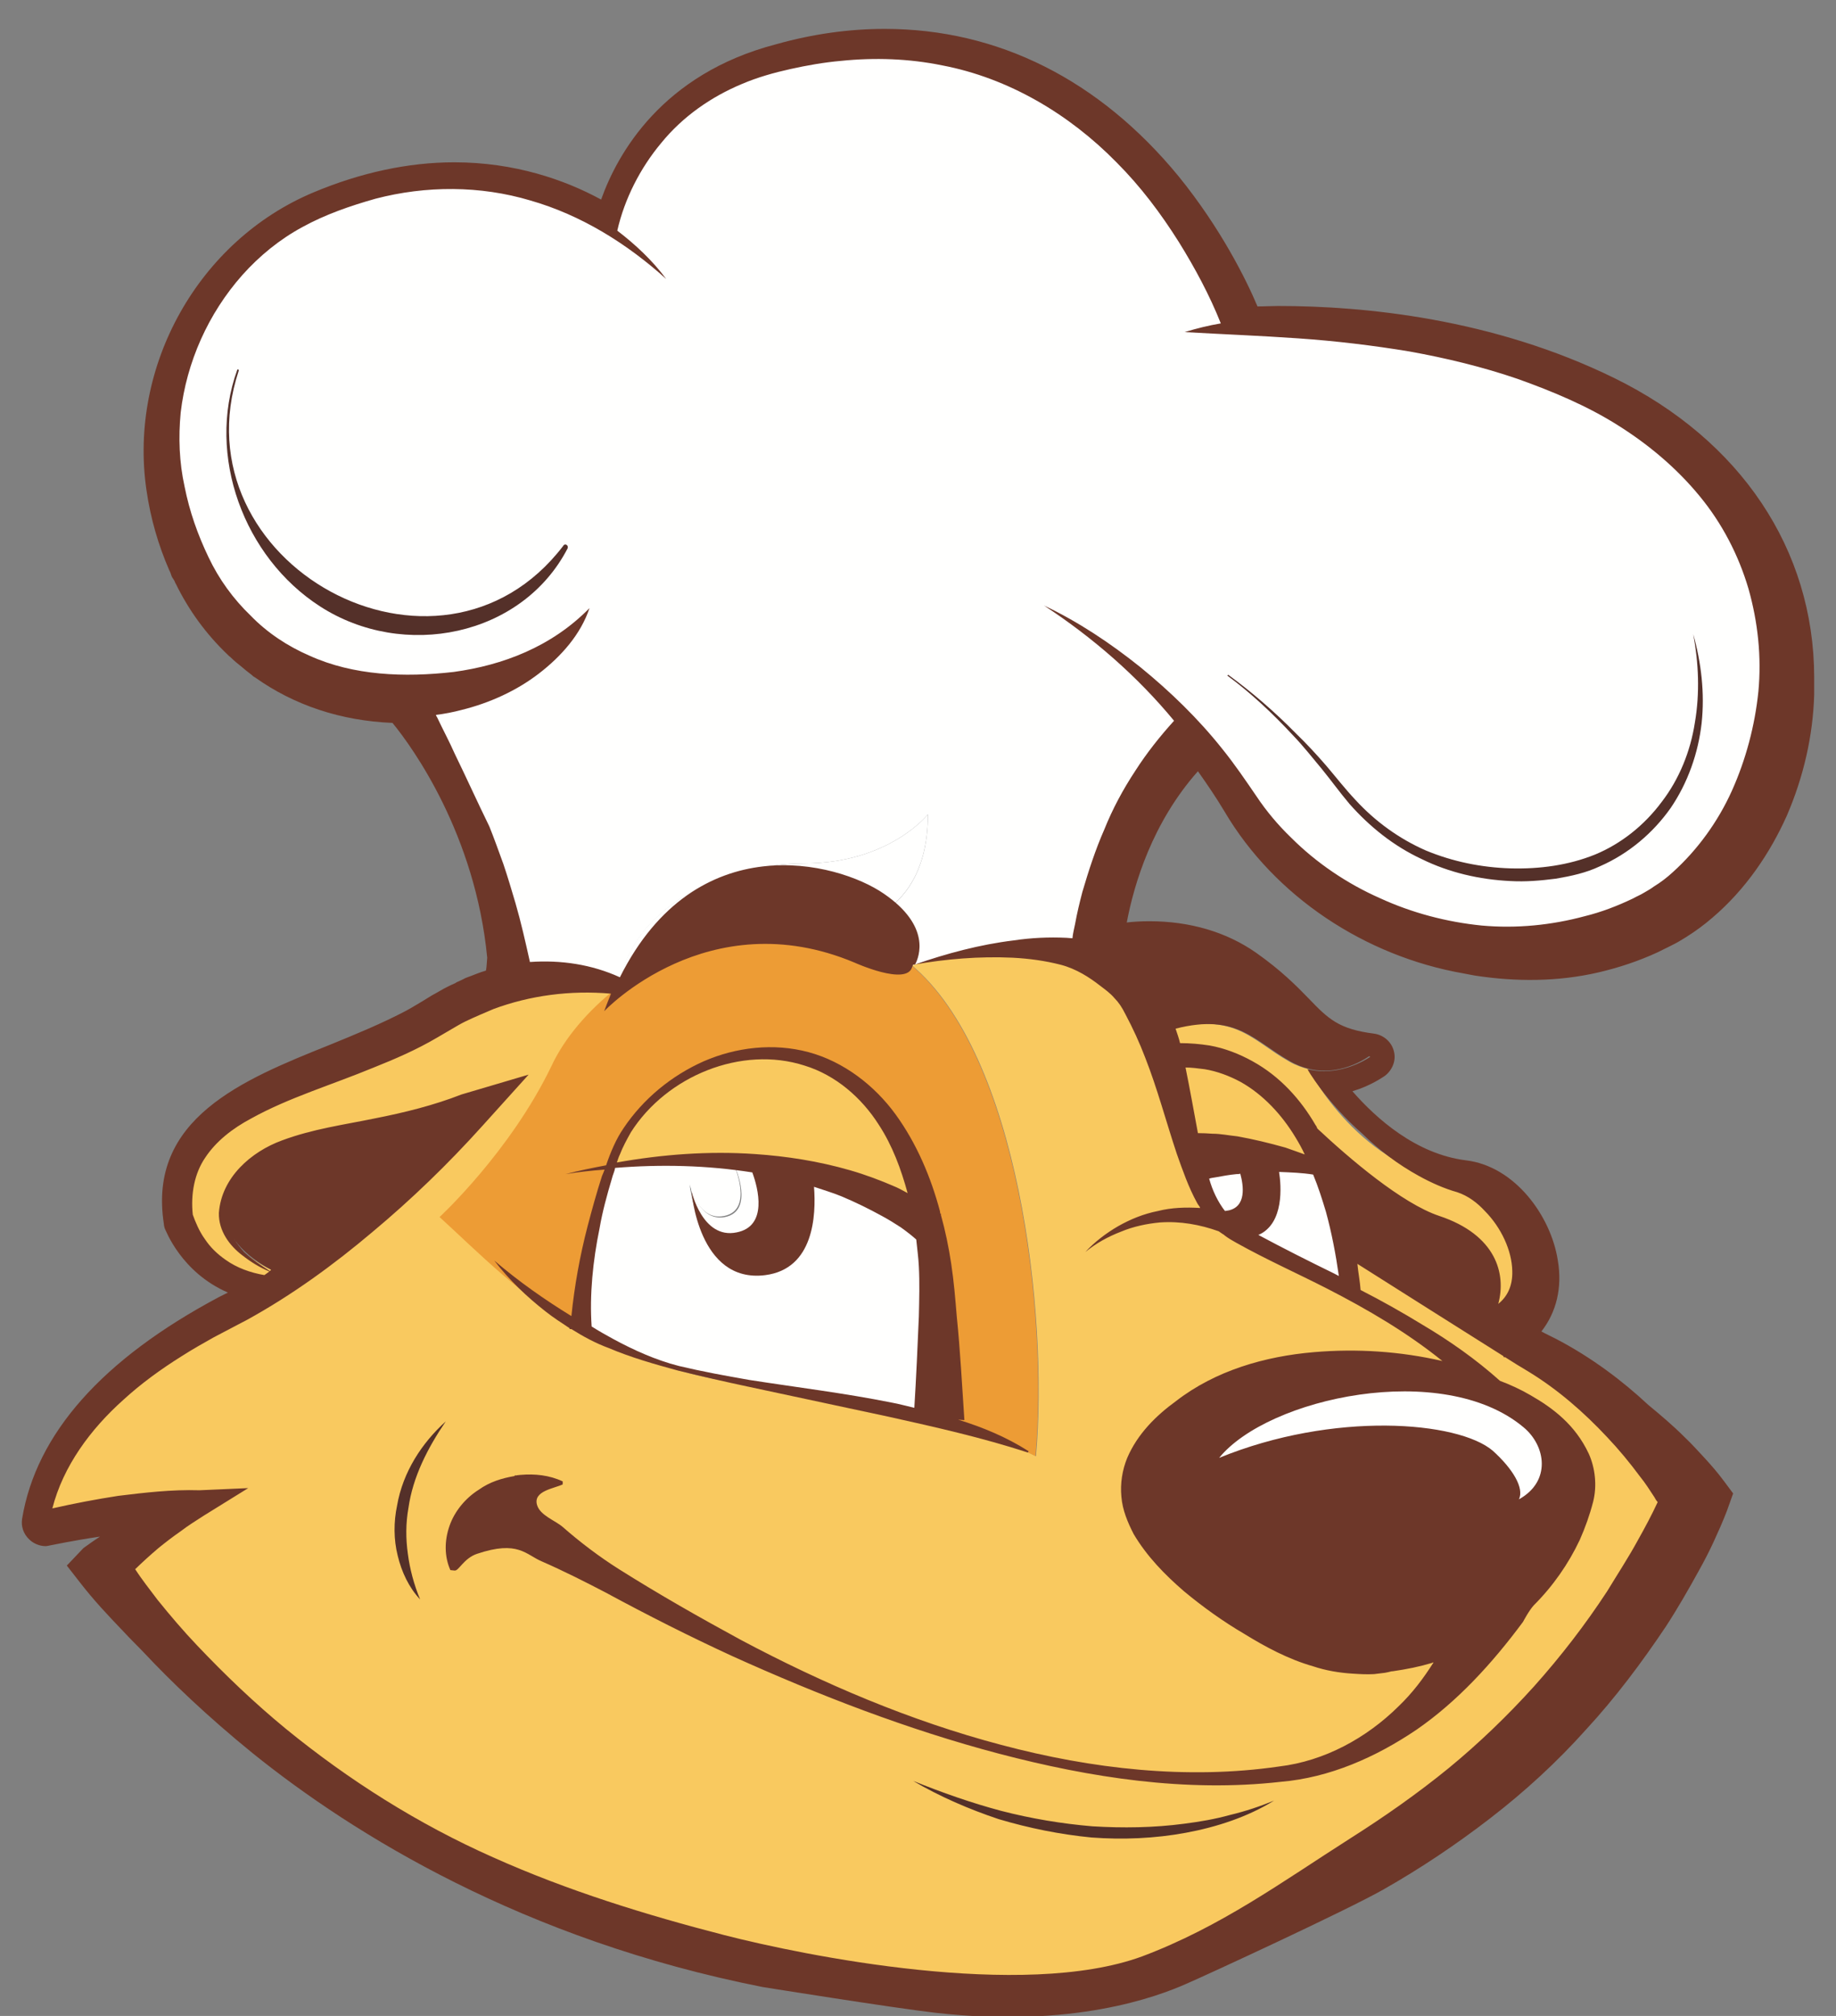 <?xml version="1.0" encoding="UTF-8"?> <svg xmlns="http://www.w3.org/2000/svg" xmlns:xlink="http://www.w3.org/1999/xlink" width="41px" height="45px" viewBox="0 0 41 45"><rect x="0" y="0" width="41" height="45" fill="#808080" stroke="none"/> <!-- Generator: Sketch 52.6 (67491) - http://www.bohemiancoding.com/sketch --> <title>Group</title> <desc>Created with Sketch.</desc> <g id="Page-1" stroke="none" stroke-width="1" fill="none" fill-rule="evenodd"> <g id="320-/-Карточка-сета-3" transform="translate(-10, -10)"> <g id="Group-13"> <g id="Group" transform="translate(10, 10)"> <path d="M35.105,33.42 C35.371,32.553 34.633,31.72 33.438,31.147 L33.438,31.137 C31.517,30.192 28.399,29.932 26.491,31.276 C23.404,33.448 26.622,35.481 28.332,36.344 C30.042,37.206 31.025,36.806 31.025,36.806 C31.025,36.806 32.21,36.648 33.337,35.862 C34.05,35.357 34.754,34.586 35.105,33.42 M34.382,30.293 C36.545,31.416 37.869,33.448 37.869,33.448 C37.869,33.448 36.434,37.138 32.874,39.961 C29.7,42.485 26.54,43.493 24.227,44.648 L23.554,44.446 L17.273,43.872 L17.283,43.834 C6.868,41.912 2.243,34.975 2.243,34.975 C3.101,34.152 4.416,33.56 4.416,33.56 C3.039,33.448 0.904,33.911 0.904,33.911 C1.115,32.553 2.132,30.886 5.027,29.349 C5.499,29.105 5.972,28.815 6.414,28.501 C8.679,26.926 10.428,24.836 10.428,24.836 C8.014,25.636 6.127,25.153 5.211,26.454 C4.286,27.769 6.414,28.501 6.414,28.501 C4.575,28.594 4.064,27.157 4.064,27.157 C3.62,24.403 7.441,24.089 9.633,22.692 C10.225,22.313 10.798,22.091 11.324,21.969 C12.759,21.638 13.823,22.037 13.823,22.037 C13.149,22.562 12.629,23.184 12.345,23.796 C11.425,25.727 9.844,27.167 9.844,27.167 C10.716,27.972 11.641,28.916 12.942,29.668 C14.064,30.312 15.475,30.824 17.392,30.978 C18.771,31.098 19.979,31.377 20.942,31.662 C22.301,32.081 23.135,32.504 23.135,32.504 C23.414,29.315 22.749,23.545 20.351,21.537 C20.351,21.537 22.811,20.814 24.391,21.406 C24.836,21.575 25.206,21.84 25.437,22.259 C25.668,22.683 25.846,23.126 25.986,23.578 C26.223,24.359 26.372,25.153 26.583,25.829 C26.694,26.224 26.825,26.585 27.002,26.884 C26.8,26.695 26.723,26.373 26.723,26.373 C26.723,26.373 26.825,27.779 27.836,27.65 C28.424,27.972 29.276,28.362 30.183,28.844 C30.153,28.555 30.119,28.271 30.071,28.011 C30.129,28.039 31.626,28.853 33.375,29.768 C33.698,29.942 34.039,30.13 34.382,30.293" id="Fill-1" fill="#F9C95F"></path> <path d="M35.702,8.858 C41.83,11.873 40.311,18.853 36.887,20.564 C33.467,22.278 29.387,20.693 27.677,17.807 C27.364,17.284 27.032,16.811 26.67,16.387 L26.622,16.42 C24.83,18.107 24.488,20.428 24.411,21.186 C24.391,21.344 24.391,21.425 24.391,21.425 C22.822,20.824 20.35,21.555 20.35,21.555 C20.11,21.353 19.855,21.195 19.594,21.084 C19.242,20.925 18.882,20.814 18.521,20.752 C18.631,20.752 20.722,20.693 20.722,18.179 C20.722,18.179 19.855,19.272 17.965,19.272 C16.078,19.272 14.046,20.327 13.834,22.037 C13.834,22.037 12.759,21.638 11.324,21.969 C11.231,18.059 8.891,15.544 8.891,15.544 C6.338,15.544 4.132,13.925 3.679,10.761 C3.327,8.339 4.696,5.693 7.079,4.687 C10.086,3.429 12.345,4.306 13.626,5.159 C13.626,5.159 14.064,2.244 17.354,1.392 C24.854,-0.541 27.628,7.293 27.628,7.293 C29.335,7.23 32.624,7.341 35.702,8.858" id="Fill-3" fill="#FFFFFE"></path> <path d="M32.561,26.373 C33.9,26.541 35.018,28.984 33.356,29.769 C31.609,28.863 30.109,28.048 30.052,28.011 L30.042,28.011 C29.917,27.255 29.729,26.613 29.516,26.088 C28.28,23.025 25.968,23.588 25.968,23.588 C25.827,23.135 25.649,22.683 25.418,22.269 C25.187,21.85 24.82,21.585 24.373,21.416 C24.373,21.416 24.382,21.324 24.391,21.175 L24.45,21.185 C25.283,21.416 25.866,23.053 25.866,23.053 C27.547,22.51 27.908,23.203 28.795,23.699 C28.944,23.785 29.084,23.829 29.224,23.867 C29.257,23.93 30.38,26.108 32.561,26.373" id="Fill-5" fill="#F9C95F"></path> <path d="M30.062,28.021 C30.11,28.28 30.148,28.564 30.173,28.853 C29.267,28.382 28.419,27.981 27.825,27.659 C28.843,27.529 28.53,26.06 28.53,26.06 L27.596,26.002 C27.596,26.002 27.989,26.893 27.398,27.013 C27.234,27.047 27.084,26.995 26.993,26.893 C26.815,26.593 26.685,26.242 26.574,25.838 C26.574,25.838 27.769,25.587 29.526,26.088 C29.749,26.613 29.931,27.255 30.062,28.021" id="Fill-7" fill="#FFFFFE"></path> <path d="M28.53,26.059 C28.53,26.059 28.843,27.528 27.826,27.659 C27.73,27.606 27.639,27.558 27.557,27.5 C27.315,27.364 27.133,27.149 26.983,26.893 C27.085,26.985 27.225,27.047 27.388,27.012 C27.98,26.893 27.585,26.002 27.585,26.002 L28.53,26.059 Z" id="Fill-9" fill="#FFFFFE"></path> <path d="M27.835,27.669 C26.824,27.798 26.724,26.392 26.724,26.392 C26.724,26.392 26.8,26.724 27.002,26.902 C27.147,27.157 27.336,27.364 27.576,27.51 C27.648,27.558 27.74,27.606 27.835,27.669" id="Fill-11" fill="#F9C95F"></path> <path d="M29.536,26.088 C27.769,25.588 26.584,25.847 26.584,25.847 C26.382,25.164 26.232,24.374 25.986,23.598 C25.986,23.589 28.298,23.035 29.536,26.088" id="Fill-13" fill="#F9C95F"></path> <path d="M20.341,21.536 C22.739,23.545 23.404,29.316 23.125,32.504 C23.125,32.504 22.291,32.081 20.934,31.662 C20.934,31.459 20.952,29.027 20.841,28.169 C20.812,27.89 20.779,27.629 20.721,27.389 C19.637,21.83 14.637,23.106 13.644,25.891 C13.626,25.938 13.611,25.987 13.592,26.03 C12.918,27.991 12.918,29.638 12.918,29.668 C11.603,28.916 10.698,27.972 9.816,27.167 C9.816,27.167 11.39,25.717 12.315,23.796 C12.6,23.184 13.121,22.562 13.794,22.037 C13.794,22.037 13.804,22.028 13.813,22.018 C14.869,21.195 16.299,20.592 17.798,20.669 C17.855,20.669 17.927,20.675 17.986,20.675 C18.149,20.693 18.317,20.713 18.481,20.741 L18.491,20.741 C18.852,20.795 19.213,20.915 19.565,21.074 C19.855,21.175 20.11,21.344 20.341,21.536" id="Fill-15" fill="#ED9C35"></path> <path d="M16.661,27.871 C17.788,27.726 17.445,26.079 17.445,26.079 L16.395,26.012 C16.395,26.012 16.838,27.013 16.169,27.144 C15.582,27.264 15.403,26.439 15.403,26.439 C15.403,26.439 15.534,28.02 16.661,27.871 M20.851,28.17 C20.953,29.027 20.943,31.469 20.943,31.662 C19.979,31.377 18.771,31.088 17.392,30.978 C15.476,30.814 14.064,30.303 12.941,29.668 C12.941,29.638 12.941,27.991 13.621,26.03 C18.458,25.385 20.74,27.389 20.74,27.389 C20.779,27.63 20.823,27.89 20.851,28.17" id="Fill-17" fill="#FFFFFE"></path> <path d="M17.965,19.272 C19.855,19.272 20.722,18.179 20.722,18.179 C20.722,20.693 18.621,20.751 18.52,20.751 L18.511,20.751 C18.347,20.723 18.177,20.693 18.013,20.683 C17.957,20.683 17.884,20.674 17.826,20.674 C16.338,20.611 14.903,21.213 13.843,22.028 L13.824,22.047 C14.036,20.318 16.078,19.272 17.965,19.272" id="Fill-19" fill="#FFFFFE"></path> <path d="M18.005,20.67 C18.168,20.683 18.337,20.703 18.501,20.731 C18.337,20.703 18.168,20.674 18.005,20.67" id="Fill-21" fill="#543029"></path> <path d="M17.455,26.088 C17.455,26.088 17.806,27.73 16.671,27.88 C15.534,28.029 15.423,26.455 15.423,26.455 C15.423,26.455 15.595,27.278 16.189,27.167 C16.859,27.033 16.411,26.04 16.411,26.04 L17.455,26.088 Z" id="Fill-23" fill="#FFFFFE"></path> <path d="M13.664,25.881 C14.648,23.102 19.656,21.825 20.74,27.38 C20.74,27.38 18.457,25.365 13.621,26.022 C13.626,25.977 13.645,25.938 13.664,25.881" id="Fill-25" fill="#F9C95F"></path> <path d="M6.025,28.372 C5.823,28.241 5.629,28.112 5.451,27.948 C5.36,27.851 5.287,27.75 5.22,27.65 C5.239,27.687 5.277,27.726 5.298,27.75 C5.298,27.76 5.303,27.76 5.303,27.76 C5.509,28.01 5.803,28.212 6.053,28.342 C6.053,28.352 6.035,28.362 6.025,28.372 M16.179,43.197 C14.425,42.745 12.677,42.206 11.01,41.459 C9.339,40.718 7.792,39.74 6.386,38.593 C5.682,38.015 5.028,37.389 4.406,36.734 C4.093,36.406 3.794,36.054 3.519,35.713 C3.352,35.49 3.168,35.26 3.019,35.028 C3.188,34.864 3.352,34.715 3.539,34.556 C3.693,34.431 3.863,34.3 4.035,34.181 C4.204,34.05 4.387,33.94 4.555,33.83 L5.543,33.218 L4.454,33.266 C3.832,33.247 3.23,33.319 2.639,33.391 C2.142,33.468 1.661,33.559 1.169,33.671 C1.411,32.726 2.022,31.902 2.754,31.248 C3.149,30.886 3.593,30.563 4.064,30.269 C4.295,30.121 4.527,29.99 4.777,29.85 L5.52,29.46 C6.526,28.906 7.45,28.233 8.318,27.5 C9.189,26.773 10.003,25.987 10.779,25.125 L11.805,23.988 L10.306,24.431 C9.69,24.672 9.03,24.836 8.366,24.966 C7.691,25.106 6.989,25.198 6.294,25.458 C5.611,25.708 4.946,26.281 4.888,27.075 C4.878,27.475 5.128,27.808 5.409,28.02 C5.601,28.17 5.793,28.29 6.015,28.382 C5.982,28.41 5.943,28.434 5.904,28.463 C5.591,28.41 5.287,28.3 5.038,28.122 C4.85,27.991 4.696,27.842 4.575,27.659 C4.454,27.494 4.363,27.278 4.305,27.114 C4.256,26.652 4.343,26.189 4.585,25.838 C4.825,25.476 5.192,25.188 5.611,24.966 C6.445,24.503 7.402,24.22 8.347,23.829 C8.828,23.637 9.3,23.434 9.773,23.155 L10.086,22.972 C10.187,22.914 10.288,22.851 10.389,22.803 C10.597,22.702 10.817,22.611 11.02,22.524 C11.834,22.221 12.739,22.1 13.644,22.181 C13.592,22.312 13.543,22.432 13.491,22.573 C13.491,22.573 15.812,20.111 19.084,21.488 C19.084,21.488 20.249,22.017 20.37,21.585 C20.37,21.585 20.379,21.565 20.389,21.536 C21.121,21.405 21.877,21.344 22.61,21.378 C22.981,21.397 23.338,21.446 23.689,21.536 C24.04,21.628 24.339,21.825 24.561,21.999 C24.681,22.09 24.791,22.168 24.884,22.277 C24.984,22.379 25.052,22.48 25.134,22.644 C25.298,22.952 25.447,23.275 25.577,23.617 C25.846,24.302 26.039,25.034 26.281,25.761 C26.41,26.123 26.54,26.502 26.734,26.854 C26.751,26.893 26.792,26.927 26.8,26.965 C26.483,26.946 26.16,26.955 25.856,27.033 C25.538,27.096 25.245,27.215 24.965,27.374 C24.7,27.528 24.44,27.726 24.237,27.948 C24.479,27.75 24.742,27.606 25.032,27.494 C25.306,27.379 25.606,27.316 25.9,27.288 C26.352,27.255 26.8,27.336 27.215,27.485 C27.253,27.51 27.287,27.538 27.325,27.558 C27.325,27.566 27.345,27.566 27.345,27.576 C27.426,27.639 27.527,27.697 27.605,27.74 C28.288,28.122 28.972,28.425 29.638,28.766 C30.543,29.23 31.429,29.749 32.21,30.381 C31.265,30.164 30.302,30.101 29.344,30.183 C28.251,30.275 27.143,30.593 26.261,31.276 C25.817,31.599 25.404,32.004 25.172,32.544 C25.062,32.812 25.013,33.116 25.042,33.411 C25.066,33.709 25.183,33.984 25.316,34.244 C25.614,34.745 26.01,35.149 26.439,35.52 C26.863,35.872 27.315,36.196 27.788,36.473 C28.251,36.758 28.766,37.037 29.324,37.196 C29.6,37.288 29.898,37.341 30.211,37.36 C30.37,37.37 30.524,37.379 30.683,37.37 C30.755,37.36 30.847,37.351 30.924,37.341 C30.977,37.331 31.025,37.322 31.078,37.307 L31.097,37.307 C31.424,37.259 31.689,37.206 31.979,37.12 C31.988,37.11 31.997,37.11 32.012,37.11 C31.79,37.461 31.541,37.793 31.227,38.093 C30.514,38.796 29.579,39.311 28.563,39.432 C26.512,39.73 24.382,39.488 22.359,38.95 C20.331,38.415 18.38,37.583 16.54,36.604 C15.616,36.102 14.71,35.587 13.823,35.028 C13.389,34.754 12.961,34.431 12.566,34.085 C12.398,33.94 12.065,33.83 11.994,33.598 C11.896,33.28 12.378,33.227 12.566,33.135 L12.566,33.068 C12.267,32.928 11.944,32.895 11.622,32.923 C11.584,32.928 11.544,32.928 11.511,32.939 C11.511,32.928 11.511,32.928 11.502,32.928 L11.492,32.948 C11.213,32.996 10.938,33.077 10.687,33.257 C10.399,33.439 10.153,33.729 10.038,34.061 C9.922,34.393 9.922,34.745 10.057,35.048 L10.153,35.058 C10.245,35.069 10.354,34.788 10.649,34.686 C11.574,34.374 11.742,34.706 12.104,34.856 C12.59,35.069 13.063,35.308 13.525,35.549 C14.46,36.054 15.393,36.527 16.366,36.974 C18.289,37.842 20.268,38.608 22.311,39.147 C24.349,39.682 26.483,40.014 28.602,39.774 C29.69,39.682 30.721,39.228 31.637,38.608 C32.542,37.982 33.318,37.138 34.011,36.203 C34.011,36.203 34.141,35.954 34.251,35.834 C34.676,35.41 35.027,34.908 35.278,34.374 C35.398,34.103 35.5,33.82 35.577,33.521 C35.668,33.16 35.62,32.764 35.48,32.452 C35.176,31.802 34.676,31.43 34.181,31.146 C33.958,31.016 33.736,30.914 33.496,30.823 C32.957,30.341 32.374,29.932 31.772,29.575 C31.318,29.297 30.856,29.037 30.384,28.796 C30.37,28.602 30.331,28.41 30.312,28.212 C31.396,28.897 32.475,29.581 33.569,30.269 L33.587,30.302 C33.597,30.293 33.607,30.293 33.607,30.293 C33.781,30.404 33.958,30.515 34.132,30.617 C34.787,31.016 35.371,31.526 35.89,32.081 C36.15,32.355 36.396,32.653 36.622,32.958 C36.743,33.107 36.844,33.266 36.945,33.421 C36.964,33.458 36.988,33.497 37.018,33.53 C36.888,33.811 36.732,34.103 36.574,34.384 C36.362,34.773 36.121,35.139 35.89,35.52 C35.398,36.271 34.855,36.974 34.261,37.639 C33.67,38.294 33.024,38.916 32.349,39.47 C31.646,40.043 30.914,40.554 30.148,41.04 C28.621,42.013 27.262,43.01 25.505,43.671 C22.84,44.648 17.947,43.651 16.179,43.197 M17.032,44.355 C11.686,43.299 7.894,40.949 5.644,39.137 C4.618,38.304 3.814,37.529 3.221,36.898 C3.066,36.734 2.899,36.575 2.745,36.406 C2.407,36.054 2.094,35.722 1.781,35.318 L1.492,34.947 L1.864,34.556 C1.993,34.464 2.103,34.384 2.234,34.3 C1.603,34.393 1.141,34.495 1.126,34.495 C1.088,34.503 1.049,34.513 1.015,34.513 C0.886,34.513 0.745,34.455 0.654,34.364 C0.524,34.244 0.466,34.07 0.494,33.901 C0.808,32.004 2.283,30.341 4.888,28.954 C4.951,28.925 5.017,28.887 5.09,28.853 C4.045,28.4 3.703,27.465 3.678,27.418 C3.67,27.389 3.66,27.356 3.66,27.326 C3.289,24.966 5.432,24.099 7.34,23.333 C7.932,23.093 8.54,22.841 9.069,22.562 C9.152,22.519 9.227,22.471 9.31,22.423 L9.464,22.331 L9.642,22.221 C9.763,22.158 9.883,22.08 9.993,22.027 C10.047,21.999 10.114,21.969 10.167,21.946 C10.177,21.936 10.187,21.936 10.197,21.926 C10.263,21.898 10.327,21.868 10.399,21.83 C10.549,21.777 10.707,21.706 10.852,21.666 C10.87,21.575 10.87,21.474 10.88,21.378 C10.615,18.631 9.219,16.69 8.765,16.137 C7.6,16.089 6.564,15.737 5.702,15.126 C5.673,15.111 5.644,15.091 5.629,15.072 C5.543,15.009 5.462,14.941 5.389,14.879 C5.303,14.812 5.229,14.75 5.148,14.671 C5.128,14.658 5.1,14.629 5.08,14.61 C4.604,14.156 4.214,13.622 3.925,13.029 C3.915,13.021 3.915,13.011 3.91,13 C3.89,12.942 3.852,12.909 3.832,12.861 C3.814,12.813 3.804,12.769 3.78,12.73 C3.539,12.177 3.361,11.575 3.269,10.929 C2.87,8.164 4.436,5.37 6.998,4.296 C8.052,3.853 9.121,3.623 10.144,3.623 C11.492,3.623 12.61,4.012 13.424,4.455 C13.785,3.439 14.777,1.652 17.335,0.987 C18.159,0.755 18.973,0.645 19.757,0.645 C22.287,0.645 24.55,1.782 26.319,3.935 C27.267,5.101 27.841,6.266 28.081,6.84 C28.24,6.84 28.399,6.83 28.543,6.83 C30.472,6.83 33.337,7.11 36.049,8.439 C38.876,9.826 40.505,12.268 40.513,15.111 L40.513,15.505 C40.486,16.43 40.274,17.345 39.902,18.208 C39.522,19.055 38.977,19.856 38.245,20.481 C38.062,20.64 37.859,20.789 37.658,20.915 C37.551,20.982 37.45,21.045 37.33,21.102 C37.229,21.156 37.118,21.204 37.018,21.257 C36.594,21.453 36.15,21.6 35.697,21.706 C34.787,21.917 33.847,21.917 32.937,21.777 C32.846,21.758 32.773,21.749 32.682,21.729 C30.481,21.344 28.463,20.01 27.345,18.115 C27.157,17.799 26.954,17.504 26.751,17.216 C25.736,18.358 25.326,19.725 25.162,20.592 C25.306,20.574 25.485,20.564 25.668,20.564 C26.57,20.564 27.388,20.804 28.048,21.266 C28.602,21.656 28.944,21.999 29.223,22.287 C29.667,22.75 29.898,22.972 30.683,23.073 C30.895,23.101 31.073,23.256 31.125,23.458 C31.184,23.664 31.097,23.886 30.924,24.017 C30.885,24.041 30.61,24.238 30.201,24.359 C30.731,24.966 31.618,25.761 32.734,25.901 C33.829,26.03 34.633,27.143 34.787,28.13 C34.893,28.743 34.754,29.297 34.421,29.721 C34.522,29.778 34.623,29.822 34.733,29.879 C35.548,30.302 36.242,30.833 36.806,31.359 C37.085,31.589 37.37,31.83 37.629,32.09 C37.783,32.235 37.923,32.394 38.072,32.553 C38.221,32.716 38.352,32.865 38.497,33.06 L38.703,33.337 L38.563,33.729 C38.462,33.992 38.366,34.199 38.265,34.422 C38.163,34.644 38.052,34.856 37.933,35.069 C37.701,35.49 37.461,35.909 37.196,36.315 C36.656,37.12 36.073,37.899 35.418,38.608 C34.772,39.33 34.059,39.985 33.279,40.587 C32.523,41.171 31.719,41.709 30.895,42.177 C30.062,42.649 26.973,44.075 26.483,44.287 C25.846,44.567 23.977,45.28 20.881,44.929 C19.917,44.817 17.032,44.355 17.032,44.355 M10.157,16.83 C10.033,16.55 9.893,16.291 9.763,16.016 C9.753,15.997 9.743,15.987 9.735,15.958 C9.927,15.935 10.124,15.896 10.306,15.848 C10.928,15.694 11.531,15.423 12.037,15.033 C12.537,14.648 12.971,14.156 13.164,13.574 C12.315,14.441 11.222,14.85 10.134,14.999 C9.03,15.126 7.894,15.081 6.915,14.638 C6.425,14.426 5.972,14.128 5.601,13.746 C5.211,13.372 4.888,12.928 4.656,12.437 C4.416,11.937 4.233,11.421 4.122,10.862 C4.002,10.318 3.982,9.764 4.035,9.21 C4.166,8.088 4.648,6.999 5.414,6.137 C5.793,5.713 6.246,5.342 6.756,5.067 C7.263,4.788 7.822,4.595 8.385,4.436 C9.512,4.141 10.726,4.141 11.843,4.475 C12.971,4.798 13.997,5.433 14.878,6.229 C14.57,5.814 14.195,5.463 13.785,5.149 C13.944,4.445 14.296,3.752 14.768,3.189 C15.244,2.605 15.876,2.163 16.569,1.874 C16.921,1.724 17.283,1.623 17.652,1.541 C18.019,1.46 18.4,1.392 18.78,1.359 C19.537,1.281 20.307,1.309 21.043,1.46 C22.523,1.743 23.876,2.547 24.932,3.623 C25.466,4.157 25.92,4.759 26.329,5.409 C26.685,5.983 27.012,6.59 27.262,7.219 C26.993,7.264 26.723,7.331 26.453,7.413 C27.315,7.462 28.158,7.495 28.992,7.553 C29.83,7.611 30.663,7.711 31.477,7.846 C32.301,7.995 33.106,8.189 33.891,8.458 C34.676,8.738 35.446,9.061 36.131,9.494 C36.814,9.923 37.44,10.448 37.951,11.07 C38.453,11.676 38.823,12.389 39.045,13.14 C39.257,13.888 39.339,14.663 39.267,15.434 C39.189,16.199 38.986,16.96 38.674,17.654 C38.361,18.348 37.903,18.974 37.36,19.465 C37.229,19.586 37.085,19.697 36.935,19.788 C36.859,19.846 36.776,19.889 36.713,19.927 C36.627,19.981 36.545,20.01 36.463,20.058 C36.121,20.221 35.761,20.361 35.388,20.452 C34.653,20.65 33.871,20.731 33.087,20.66 C32.311,20.582 31.535,20.38 30.813,20.048 C30.082,19.725 29.397,19.263 28.833,18.699 C28.543,18.42 28.28,18.107 28.058,17.774 C27.817,17.422 27.566,17.052 27.297,16.72 C26.762,16.045 26.13,15.434 25.466,14.893 C24.801,14.36 24.079,13.878 23.313,13.516 C24.401,14.229 25.394,15.091 26.218,16.089 C25.9,16.44 25.606,16.811 25.356,17.201 C25.076,17.625 24.844,18.059 24.662,18.512 C24.459,18.974 24.31,19.437 24.171,19.909 C24.108,20.149 24.05,20.39 24.007,20.63 C23.987,20.731 23.959,20.834 23.949,20.944 C23.905,20.944 23.857,20.934 23.818,20.934 C23.414,20.915 23.024,20.934 22.638,20.992 C21.877,21.084 21.136,21.286 20.437,21.527 C20.528,21.353 20.793,20.67 19.734,19.947 C18.698,19.234 15.542,18.42 13.843,21.815 C13.212,21.527 12.527,21.426 11.834,21.474 C11.734,21.026 11.632,20.574 11.511,20.159 C11.425,19.869 11.342,19.586 11.241,19.287 C11.14,19.012 11.039,18.724 10.928,18.449 C10.659,17.9 10.418,17.365 10.157,16.83 M28.563,26.161 L28.582,26.161 C28.824,26.171 29.074,26.179 29.324,26.219 C29.435,26.484 29.526,26.773 29.609,27.047 C29.738,27.519 29.83,28.001 29.898,28.483 C29.86,28.463 29.821,28.444 29.787,28.425 C29.223,28.15 28.65,27.861 28.1,27.566 C28.684,27.316 28.611,26.455 28.563,26.161 M27.426,27.022 C27.398,27.022 27.373,27.033 27.355,27.033 C27.195,26.825 27.075,26.575 27.002,26.31 C27.055,26.291 27.094,26.291 27.143,26.281 C27.297,26.252 27.456,26.224 27.61,26.209 C27.639,26.209 27.667,26.209 27.697,26.199 C27.769,26.464 27.841,26.937 27.426,27.022 M27.629,25.365 C27.446,25.347 27.262,25.307 27.075,25.307 C26.963,25.299 26.863,25.294 26.751,25.294 C26.661,24.812 26.574,24.321 26.474,23.829 C26.612,23.829 26.751,23.849 26.901,23.867 C27.176,23.912 27.456,24.017 27.706,24.152 C28.202,24.431 28.621,24.875 28.934,25.396 C29.006,25.515 29.074,25.635 29.136,25.77 C28.992,25.717 28.852,25.669 28.703,25.616 C28.342,25.515 27.99,25.429 27.629,25.365 M28.824,23.699 C29.619,24.142 30.341,23.738 30.572,23.578 C30.581,23.578 30.592,23.589 30.601,23.589 C30.601,23.589 30.153,23.912 29.566,23.912 C29.445,23.912 29.324,23.896 29.194,23.867 L29.194,23.859 C29.185,23.859 29.628,24.614 30.423,25.307 C30.803,25.679 31.217,25.992 31.689,26.252 C31.96,26.401 32.252,26.532 32.542,26.613 C32.783,26.694 32.986,26.845 33.159,27.033 C33.52,27.398 33.762,27.91 33.771,28.372 C33.781,28.703 33.66,28.945 33.458,29.105 C33.64,28.434 33.41,27.566 32.142,27.143 C31.305,26.864 30.129,25.857 29.425,25.198 C29.407,25.183 29.407,25.144 29.378,25.115 C29.046,24.542 28.582,24.026 27.971,23.69 C27.677,23.526 27.345,23.397 27.012,23.338 C26.792,23.304 26.574,23.285 26.352,23.285 C26.329,23.184 26.289,23.073 26.252,22.962 C27.629,22.611 27.999,23.237 28.824,23.699" id="Fill-27" fill="#6D3729"></path> <path d="M12.576,12.187 C9.801,15.814 3.91,12.576 5.331,8.275 C5.34,8.247 5.302,8.237 5.298,8.256 C4.608,10.168 5.442,12.437 7.147,13.536 C9.012,14.74 11.656,14.209 12.676,12.24 C12.702,12.167 12.61,12.119 12.576,12.187" id="Fill-29" fill="#543029"></path> <path d="M9.955,31.728 C9.421,32.21 8.997,32.857 8.867,33.608 C8.79,33.974 8.79,34.364 8.881,34.725 C8.967,35.086 9.131,35.438 9.382,35.703 C9.243,35.371 9.151,35.018 9.108,34.686 C9.06,34.345 9.06,34.002 9.121,33.661 C9.219,32.967 9.55,32.322 9.955,31.728" id="Fill-31" fill="#543029"></path> <path d="M24.373,41.017 C25.076,41.069 25.789,41.04 26.484,40.911 C27.166,40.785 27.861,40.559 28.452,40.193 C28.139,40.323 27.807,40.433 27.464,40.515 C27.133,40.607 26.791,40.665 26.449,40.709 C25.76,40.8 25.076,40.809 24.391,40.767 C23.709,40.709 23.034,40.597 22.359,40.423 C21.694,40.246 21.035,40.014 20.389,39.753 C20.99,40.105 21.637,40.385 22.301,40.607 C22.981,40.809 23.674,40.949 24.373,41.017" id="Fill-33" fill="#543029"></path> <path d="M13.389,27.418 C13.453,27.047 13.553,26.681 13.664,26.31 C13.684,26.224 13.723,26.151 13.737,26.07 C14.768,25.987 15.794,26.012 16.8,26.171 C16.93,26.523 17.152,27.374 16.449,27.51 C15.683,27.669 15.442,26.585 15.442,26.585 C15.442,26.585 15.587,28.655 17.089,28.464 C18.178,28.324 18.226,27.124 18.178,26.492 C18.38,26.561 18.592,26.623 18.789,26.704 C19.102,26.835 19.405,26.984 19.696,27.144 C19.845,27.225 19.979,27.307 20.119,27.399 C20.239,27.485 20.37,27.586 20.461,27.669 C20.48,27.871 20.51,28.069 20.519,28.271 C20.538,28.622 20.528,29.007 20.519,29.388 C20.49,30.063 20.461,30.737 20.418,31.426 C20.249,31.387 20.075,31.338 19.917,31.31 C18.862,31.098 17.788,30.968 16.737,30.804 C16.208,30.712 15.683,30.616 15.162,30.492 C14.647,30.361 14.155,30.139 13.693,29.889 C13.525,29.797 13.371,29.711 13.212,29.61 C13.163,28.906 13.24,28.14 13.389,27.418 M13.843,25.77 C13.905,25.607 13.997,25.438 14.089,25.274 C14.888,24.017 16.56,23.333 17.966,23.786 C18.66,23.998 19.241,24.503 19.623,25.105 C19.926,25.567 20.119,26.088 20.268,26.633 C20.177,26.585 20.1,26.54 20.017,26.502 C19.675,26.353 19.334,26.224 18.983,26.123 C18.279,25.92 17.566,25.809 16.858,25.761 C15.818,25.689 14.782,25.77 13.775,25.949 C13.794,25.901 13.813,25.828 13.843,25.77 M12.186,29.277 C12.35,29.407 12.537,29.528 12.72,29.649 L12.72,29.668 L12.76,29.668 C13.02,29.831 13.293,29.981 13.592,30.091 C14.089,30.302 14.618,30.452 15.133,30.592 C15.654,30.722 16.189,30.843 16.71,30.954 L19.855,31.627 C20.899,31.859 21.926,32.09 22.952,32.423 L22.971,32.395 C22.479,32.081 21.945,31.859 21.396,31.69 L21.536,31.7 C21.483,30.924 21.445,30.164 21.366,29.388 C21.333,28.998 21.304,28.622 21.242,28.212 C21.185,27.837 21.111,27.475 21.01,27.114 L21.02,27.104 C21.01,27.096 21.01,27.096 21,27.096 C21,27.076 20.991,27.066 20.991,27.038 C20.789,26.281 20.471,25.525 19.999,24.875 C19.527,24.228 18.842,23.699 18.058,23.487 C17.273,23.276 16.439,23.376 15.716,23.69 C14.999,24.008 14.367,24.524 13.925,25.183 C13.756,25.429 13.636,25.717 13.535,26.012 C13.23,26.07 12.927,26.131 12.629,26.209 C12.918,26.161 13.202,26.131 13.501,26.108 C13.482,26.161 13.462,26.209 13.443,26.252 C13.323,26.623 13.221,26.995 13.121,27.374 C12.951,28.029 12.831,28.686 12.76,29.378 C12.156,29.007 11.593,28.612 11.039,28.14 C11.362,28.564 11.762,28.946 12.186,29.277" id="Fill-35" fill="#6D3729"></path> <path d="M28.871,16.411 C29.103,16.652 29.306,16.912 29.516,17.163 C29.728,17.423 29.918,17.688 30.138,17.948 C30.582,18.449 31.115,18.882 31.747,19.176 C32.354,19.475 33.034,19.634 33.728,19.667 C34.07,19.687 34.411,19.657 34.744,19.614 C35.085,19.556 35.418,19.485 35.731,19.336 C36.371,19.056 36.915,18.593 37.306,18.039 C37.691,17.476 37.923,16.811 37.999,16.146 C38.072,15.472 37.99,14.792 37.812,14.156 C37.933,14.802 37.961,15.472 37.849,16.127 C37.75,16.773 37.498,17.393 37.108,17.9 C36.722,18.42 36.203,18.834 35.621,19.075 C35.027,19.315 34.382,19.402 33.728,19.384 C33.077,19.363 32.441,19.234 31.839,18.984 C31.246,18.724 30.712,18.338 30.269,17.856 C30.042,17.615 29.84,17.355 29.619,17.095 C29.407,16.849 29.175,16.599 28.935,16.367 C28.472,15.896 27.961,15.452 27.426,15.062 L27.408,15.081 C27.927,15.462 28.419,15.925 28.871,16.411" id="Fill-37" fill="#543029"></path> <path d="M33.337,32.385 C32.561,31.72 29.777,31.498 27.225,32.543 C28.313,31.2 32.22,30.351 34.021,31.859 C34.522,32.273 34.643,33.068 33.92,33.468 C34.039,33.218 33.789,32.794 33.337,32.385" id="Fill-39" fill="#FFFFFE"></path> </g> </g> </g> </g> </svg> 